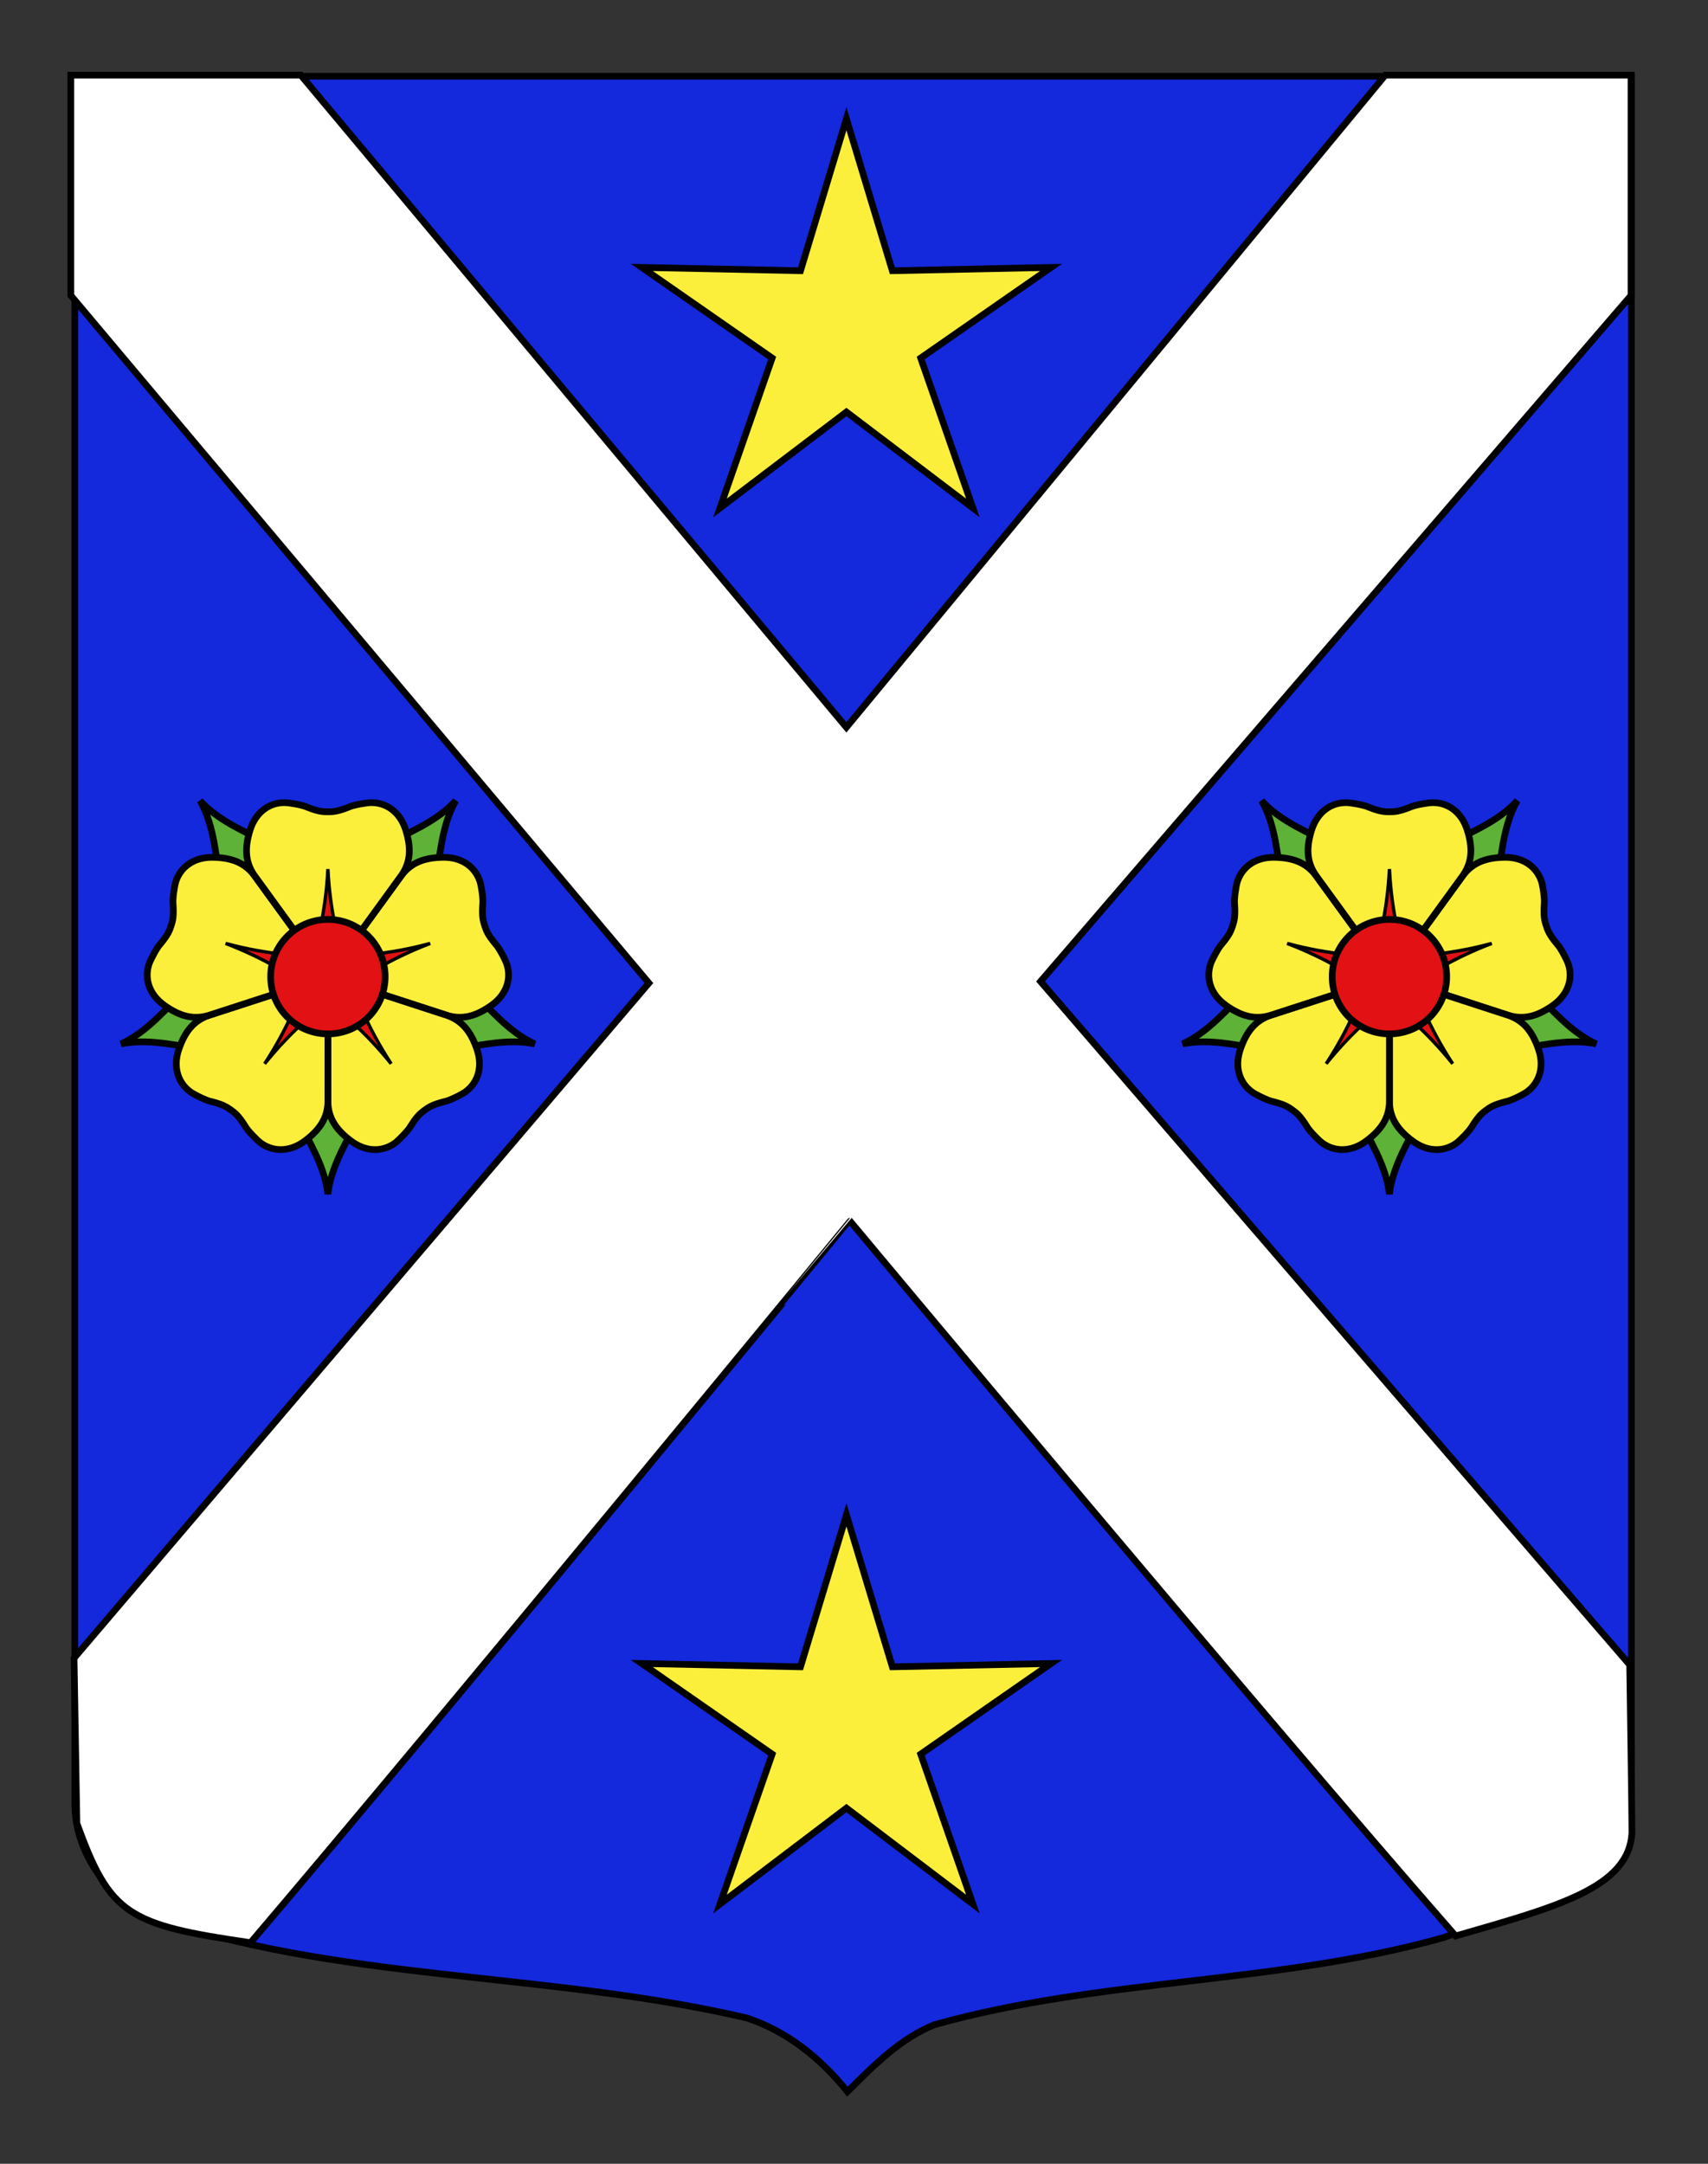 <?xml version="1.0" encoding="utf-8"?>
<!-- Generator: Adobe Illustrator 15.1.0, SVG Export Plug-In . SVG Version: 6.00 Build 0)  -->
<!DOCTYPE svg PUBLIC "-//W3C//DTD SVG 1.0//EN" "http://www.w3.org/TR/2001/REC-SVG-20010904/DTD/svg10.dtd">
<svg version="1.0" xmlns="http://www.w3.org/2000/svg" xmlns:xlink="http://www.w3.org/1999/xlink" x="0px" y="0px"
	 width="255.118px" height="323.149px" viewBox="0 0 255.118 323.149" enable-background="new 0 0 255.118 323.149"
	 xml:space="preserve">
<rect x="0" y="0" width="255.118" height="323.149" fill="#333333" stroke="none"/>
<g id="Calque_2">
	<path fill="#1428DC" stroke="#000000" d="M11.171,11.382c78,0,154.505,0,232.505,0c0,135.583,0,149.083,0,259.75
		c0,12.041-17.099,14.25-28.099,18.25c-25,7-51,6-76,13c-5,2-9,6-13,10c-4-5-9-9-15-11c-30-7-61.823-5.418-89.823-15.418
		c-6-3-10.583-9.582-10.583-16.582C11.171,245.841,11.171,147.757,11.171,11.382z"/>
	<g>
		<g>
			<g>
				<path fill-rule="evenodd" clip-rule="evenodd" fill="#FFFFFF" stroke="#000000" stroke-miterlimit="10" d="M96.921,146.815
					L10.58,44.13V11.215h34.342l81.5,97.407l80.5-97.407h36.698V44.13l-88.198,102.445l88,102.055c0,0,0.364,24.255,0.334,25
					c-0.334,8.334-11.385,11.182-26.334,15.5c-29.203-33.354-90.442-106.749-90.442-106.749S66.132,256.441,37.421,290.13
					c-18.333-2.667-21-4.166-25.938-17.833L11.06,247.63L96.921,146.815z"/>
			</g>
		</g>
	</g>
	<polygon fill="#FCEF3C" stroke="#000000" points="126.427,226.232 133.285,248.933 156.99,248.438 137.521,261.972 
		145.318,284.366 126.427,270.03 107.538,284.366 115.334,261.972 95.865,248.438 119.572,248.933 	"/>
	<polygon fill="#FCEF3C" stroke="#000000" points="126.427,17.732 133.285,40.433 156.99,39.938 137.521,53.472 145.318,75.866 
		126.427,61.53 107.538,75.866 115.334,53.472 95.865,39.938 119.572,40.433 	"/>
	<g>
		<path id="Epine_5" fill="#5EB237" stroke="#010202" d="M198.117,146.763l-12.447,1.527c-3.709,4.083-6.213,6.334-9.035,7.612
			c3.032-0.627,6.383-0.276,11.783,0.846l10.968-6.081L198.117,146.763z"/>
		<path id="Epine_4" fill="#5EB237" stroke="#010202" d="M203.768,137.184l-5.302-11.367c-5.026-2.266-7.942-3.951-10.028-6.241
			c1.532,2.691,2.234,5.985,2.835,11.468l9.175,8.553L203.768,137.184z"/>
		<path id="Epine_3" fill="#5EB237" stroke="#010202" d="M214.624,139.596l9.173-8.552c0.601-5.482,1.304-8.776,2.835-11.468
			c-2.085,2.289-5.001,3.975-10.028,6.24l-5.302,11.368L214.624,139.596z"/>
		<path id="Epine_2" fill="#5EB237" stroke="#010202" d="M215.684,150.667l10.968,6.081c5.4-1.122,8.749-1.473,11.783-0.846
			c-2.822-1.277-5.326-3.529-9.035-7.612l-12.449-1.527L215.684,150.667z"/>
		<path id="Epine_1" fill="#5EB237" stroke="#010202" d="M205.483,155.095l-2.396,12.312c2.736,4.789,4.104,7.867,4.447,10.945
			c0.343-3.078,1.709-6.156,4.446-10.945l-2.395-12.312H205.483z"/>
		<path id="Petale_5" fill="#FCEF3C" stroke="#010202" d="M230.246,131.649c-0.686-2.114-2.621-3.644-5.488-3.611
			c-2.865,0.032-4.765,0.826-6.163,2.611l-11.06,15.213l17.889,5.805c2.181,0.622,4.184,0.147,6.522-1.511
			c2.338-1.658,3.005-4.034,2.315-6.147c-0.209-0.65-1.168-2.497-1.706-3.042c-1.179-1.415-1.39-2.065-1.601-2.716
			c-0.212-0.65-0.424-1.301-0.301-3.138C230.767,134.357,230.458,132.299,230.246,131.649z"/>
		<path id="Petale_4" fill="#FCEF3C" stroke="#010202" d="M228.069,163.069c1.799-1.309,2.655-3.621,1.738-6.336
			c-0.916-2.716-2.258-4.277-4.387-5.055l-17.886-5.817l0.005,18.808c0.082,2.266,1.152,4.023,3.453,5.734
			c2.299,1.713,4.765,1.611,6.563,0.305c0.553-0.402,2.011-1.885,2.364-2.562c0.981-1.559,1.534-1.961,2.088-2.363
			c0.553-0.402,1.106-0.805,2.893-1.256C225.654,164.401,227.517,163.472,228.069,163.069z"/>
		<path id="Petale_3" fill="#FCEF3C" stroke="#010202" d="M197.514,170.708c1.797,1.307,4.264,1.406,6.562-0.305
			c2.299-1.711,3.37-3.469,3.452-5.734l0.006-18.808l-17.886,5.817c-2.129,0.777-3.47,2.339-4.388,5.055
			c-0.917,2.715-0.061,5.028,1.738,6.336c0.554,0.402,2.415,1.332,3.169,1.457c1.785,0.451,2.34,0.855,2.893,1.256
			c0.554,0.402,1.107,0.805,2.088,2.363C195.501,168.823,196.96,170.306,197.514,170.708z"/>
		<path id="Petale_2" fill="#FCEF3C" stroke="#010202" d="M180.807,144.009c-0.688,2.113-0.02,4.489,2.318,6.147
			c2.336,1.659,4.341,2.133,6.521,1.512l17.89-5.805l-11.061-15.213c-1.399-1.785-3.298-2.578-6.165-2.611
			c-2.866-0.032-4.801,1.497-5.488,3.611c-0.212,0.651-0.521,2.709-0.406,3.465c0.122,1.838-0.089,2.488-0.301,3.138
			c-0.211,0.651-0.423,1.301-1.602,2.716C181.978,141.512,181.019,143.358,180.807,144.009z"/>
		<path id="Petale_1" fill="#FCEF3C" stroke="#010202" d="M201.037,119.869c-2.223,0-4.274,1.368-5.129,4.104
			c-0.856,2.735-0.688,4.788,0.577,6.669l11.05,15.22l11.05-15.22c1.266-1.881,1.433-3.933,0.577-6.669
			c-0.853-2.737-2.906-4.104-5.13-4.104c-0.684,0-2.735,0.342-3.42,0.684c-1.71,0.683-2.394,0.683-3.078,0.683s-1.367,0-3.078-0.683
			C203.772,120.211,201.72,119.869,201.037,119.869z"/>
		<path id="Pointe_5" fill="#E21113" stroke="#010202" stroke-width="0.5" d="M222.822,140.894
			c-6.611,1.789-10.938,1.756-14.4,2.162l1.479,4.553C212.942,145.903,216.421,143.333,222.822,140.894z"/>
		<path id="Pointe_4" fill="#E21113" stroke="#010202" stroke-width="0.5" d="M216.983,158.866
			c-3.743-5.736-5.049-9.861-6.505-13.029l-3.874,2.816C209.167,151.016,212.685,153.533,216.983,158.866z"/>
		<path id="Pointe_3" fill="#E21113" stroke="#010202" stroke-width="0.5" d="M198.085,158.866
			c4.298-5.333,7.817-7.85,10.381-10.213l-3.873-2.816C203.135,149.005,201.83,153.13,198.085,158.866z"/>
		<path id="Pointe_2" fill="#E21113" stroke="#010202" stroke-width="0.5" d="M192.248,140.894c6.399,2.439,9.88,5.008,12.921,6.715
			l1.479-4.553C203.184,142.649,198.858,142.682,192.248,140.894z"/>
		<path id="Pointe_1" fill="#E21113" stroke="#010202" stroke-width="0.5" d="M207.535,129.787
			c-0.343,6.84-1.71,10.943-2.395,14.363h4.787C209.244,140.73,207.877,136.627,207.535,129.787z"/>
		<circle id="Coeur" fill="#E21113" stroke="#010202" cx="207.535" cy="145.861" r="8.55"/>
	</g>
	<g>
		<path id="Epine_5_1_" fill="#5EB237" stroke="#010202" d="M39.56,146.763l-12.447,1.527c-3.709,4.083-6.213,6.334-9.035,7.612
			c3.032-0.627,6.383-0.276,11.783,0.846l10.968-6.081L39.56,146.763z"/>
		<path id="Epine_4_1_" fill="#5EB237" stroke="#010202" d="M45.211,137.184l-5.302-11.367c-5.026-2.266-7.942-3.951-10.028-6.241
			c1.532,2.691,2.234,5.985,2.835,11.468l9.175,8.553L45.211,137.184z"/>
		<path id="Epine_3_1_" fill="#5EB237" stroke="#010202" d="M56.067,139.596l9.173-8.552c0.601-5.482,1.304-8.776,2.835-11.468
			c-2.085,2.289-5.001,3.975-10.028,6.24l-5.302,11.368L56.067,139.596z"/>
		<path id="Epine_2_1_" fill="#5EB237" stroke="#010202" d="M57.127,150.667l10.968,6.081c5.4-1.122,8.749-1.473,11.783-0.846
			c-2.822-1.277-5.326-3.529-9.035-7.612l-12.449-1.527L57.127,150.667z"/>
		<path id="Epine_1_1_" fill="#5EB237" stroke="#010202" d="M46.926,155.095l-2.396,12.312c2.736,4.789,4.104,7.867,4.447,10.945
			c0.343-3.078,1.709-6.156,4.446-10.945l-2.395-12.312H46.926z"/>
		<path id="Petale_5_1_" fill="#FCEF3C" stroke="#010202" d="M71.689,131.649c-0.686-2.114-2.621-3.644-5.488-3.611
			c-2.865,0.032-4.765,0.826-6.163,2.611l-11.06,15.213l17.889,5.805c2.181,0.622,4.184,0.147,6.522-1.511
			c2.338-1.658,3.005-4.034,2.315-6.147c-0.209-0.65-1.168-2.497-1.706-3.042c-1.179-1.415-1.39-2.065-1.601-2.716
			c-0.212-0.65-0.424-1.301-0.301-3.138C72.21,134.357,71.902,132.299,71.689,131.649z"/>
		<path id="Petale_4_1_" fill="#FCEF3C" stroke="#010202" d="M69.512,163.069c1.799-1.309,2.655-3.621,1.738-6.336
			c-0.916-2.716-2.258-4.277-4.387-5.055l-17.886-5.817l0.005,18.808c0.082,2.266,1.152,4.023,3.453,5.734
			c2.299,1.713,4.765,1.611,6.563,0.305c0.553-0.402,2.011-1.885,2.364-2.562c0.981-1.559,1.534-1.961,2.088-2.363
			c0.553-0.402,1.106-0.805,2.893-1.256C67.097,164.401,68.96,163.472,69.512,163.069z"/>
		<path id="Petale_3_1_" fill="#FCEF3C" stroke="#010202" d="M38.958,170.708c1.797,1.307,4.264,1.406,6.562-0.305
			c2.299-1.711,3.37-3.469,3.452-5.734l0.006-18.808l-17.886,5.817c-2.129,0.777-3.47,2.339-4.388,5.055
			c-0.917,2.715-0.061,5.028,1.738,6.336c0.554,0.402,2.415,1.332,3.169,1.457c1.785,0.451,2.34,0.855,2.893,1.256
			c0.554,0.402,1.107,0.805,2.088,2.363C36.945,168.823,38.404,170.306,38.958,170.708z"/>
		<path id="Petale_2_1_" fill="#FCEF3C" stroke="#010202" d="M22.25,144.009c-0.688,2.113-0.02,4.489,2.318,6.147
			c2.336,1.659,4.341,2.133,6.521,1.512l17.89-5.805l-11.061-15.213c-1.399-1.785-3.298-2.578-6.165-2.611
			c-2.866-0.032-4.801,1.497-5.488,3.611c-0.212,0.651-0.521,2.709-0.406,3.465c0.122,1.838-0.089,2.488-0.301,3.138
			c-0.211,0.651-0.423,1.301-1.602,2.716C23.421,141.512,22.462,143.358,22.25,144.009z"/>
		<path id="Petale_1_1_" fill="#FCEF3C" stroke="#010202" d="M42.48,119.869c-2.223,0-4.274,1.368-5.129,4.104
			c-0.856,2.735-0.688,4.788,0.577,6.669l11.05,15.22l11.05-15.22c1.266-1.881,1.433-3.933,0.577-6.669
			c-0.853-2.737-2.906-4.104-5.13-4.104c-0.684,0-2.735,0.342-3.42,0.684c-1.71,0.683-2.394,0.683-3.078,0.683s-1.367,0-3.078-0.683
			C45.215,120.211,43.164,119.869,42.48,119.869z"/>
		<path id="Pointe_5_1_" fill="#E21113" stroke="#010202" stroke-width="0.5" d="M64.265,140.894
			c-6.611,1.789-10.938,1.756-14.4,2.162l1.479,4.553C54.385,145.903,57.865,143.333,64.265,140.894z"/>
		<path id="Pointe_4_1_" fill="#E21113" stroke="#010202" stroke-width="0.5" d="M58.426,158.866
			c-3.743-5.736-5.049-9.861-6.505-13.029l-3.874,2.816C50.61,151.016,54.128,153.533,58.426,158.866z"/>
		<path id="Pointe_3_1_" fill="#E21113" stroke="#010202" stroke-width="0.5" d="M39.529,158.866
			c4.298-5.333,7.817-7.85,10.381-10.213l-3.873-2.816C44.579,149.005,43.273,153.13,39.529,158.866z"/>
		<path id="Pointe_2_1_" fill="#E21113" stroke="#010202" stroke-width="0.5" d="M33.691,140.894
			c6.399,2.439,9.88,5.008,12.921,6.715l1.479-4.553C44.627,142.649,40.301,142.682,33.691,140.894z"/>
		<path id="Pointe_1_1_" fill="#E21113" stroke="#010202" stroke-width="0.5" d="M48.978,129.787
			c-0.343,6.84-1.71,10.943-2.395,14.363h4.787C50.687,140.73,49.321,136.627,48.978,129.787z"/>
		<circle id="Coeur_1_" fill="#E21113" stroke="#010202" cx="48.978" cy="145.861" r="8.55"/>
	</g>
</g>
<g id="Calque_1">
</g>
</svg>
